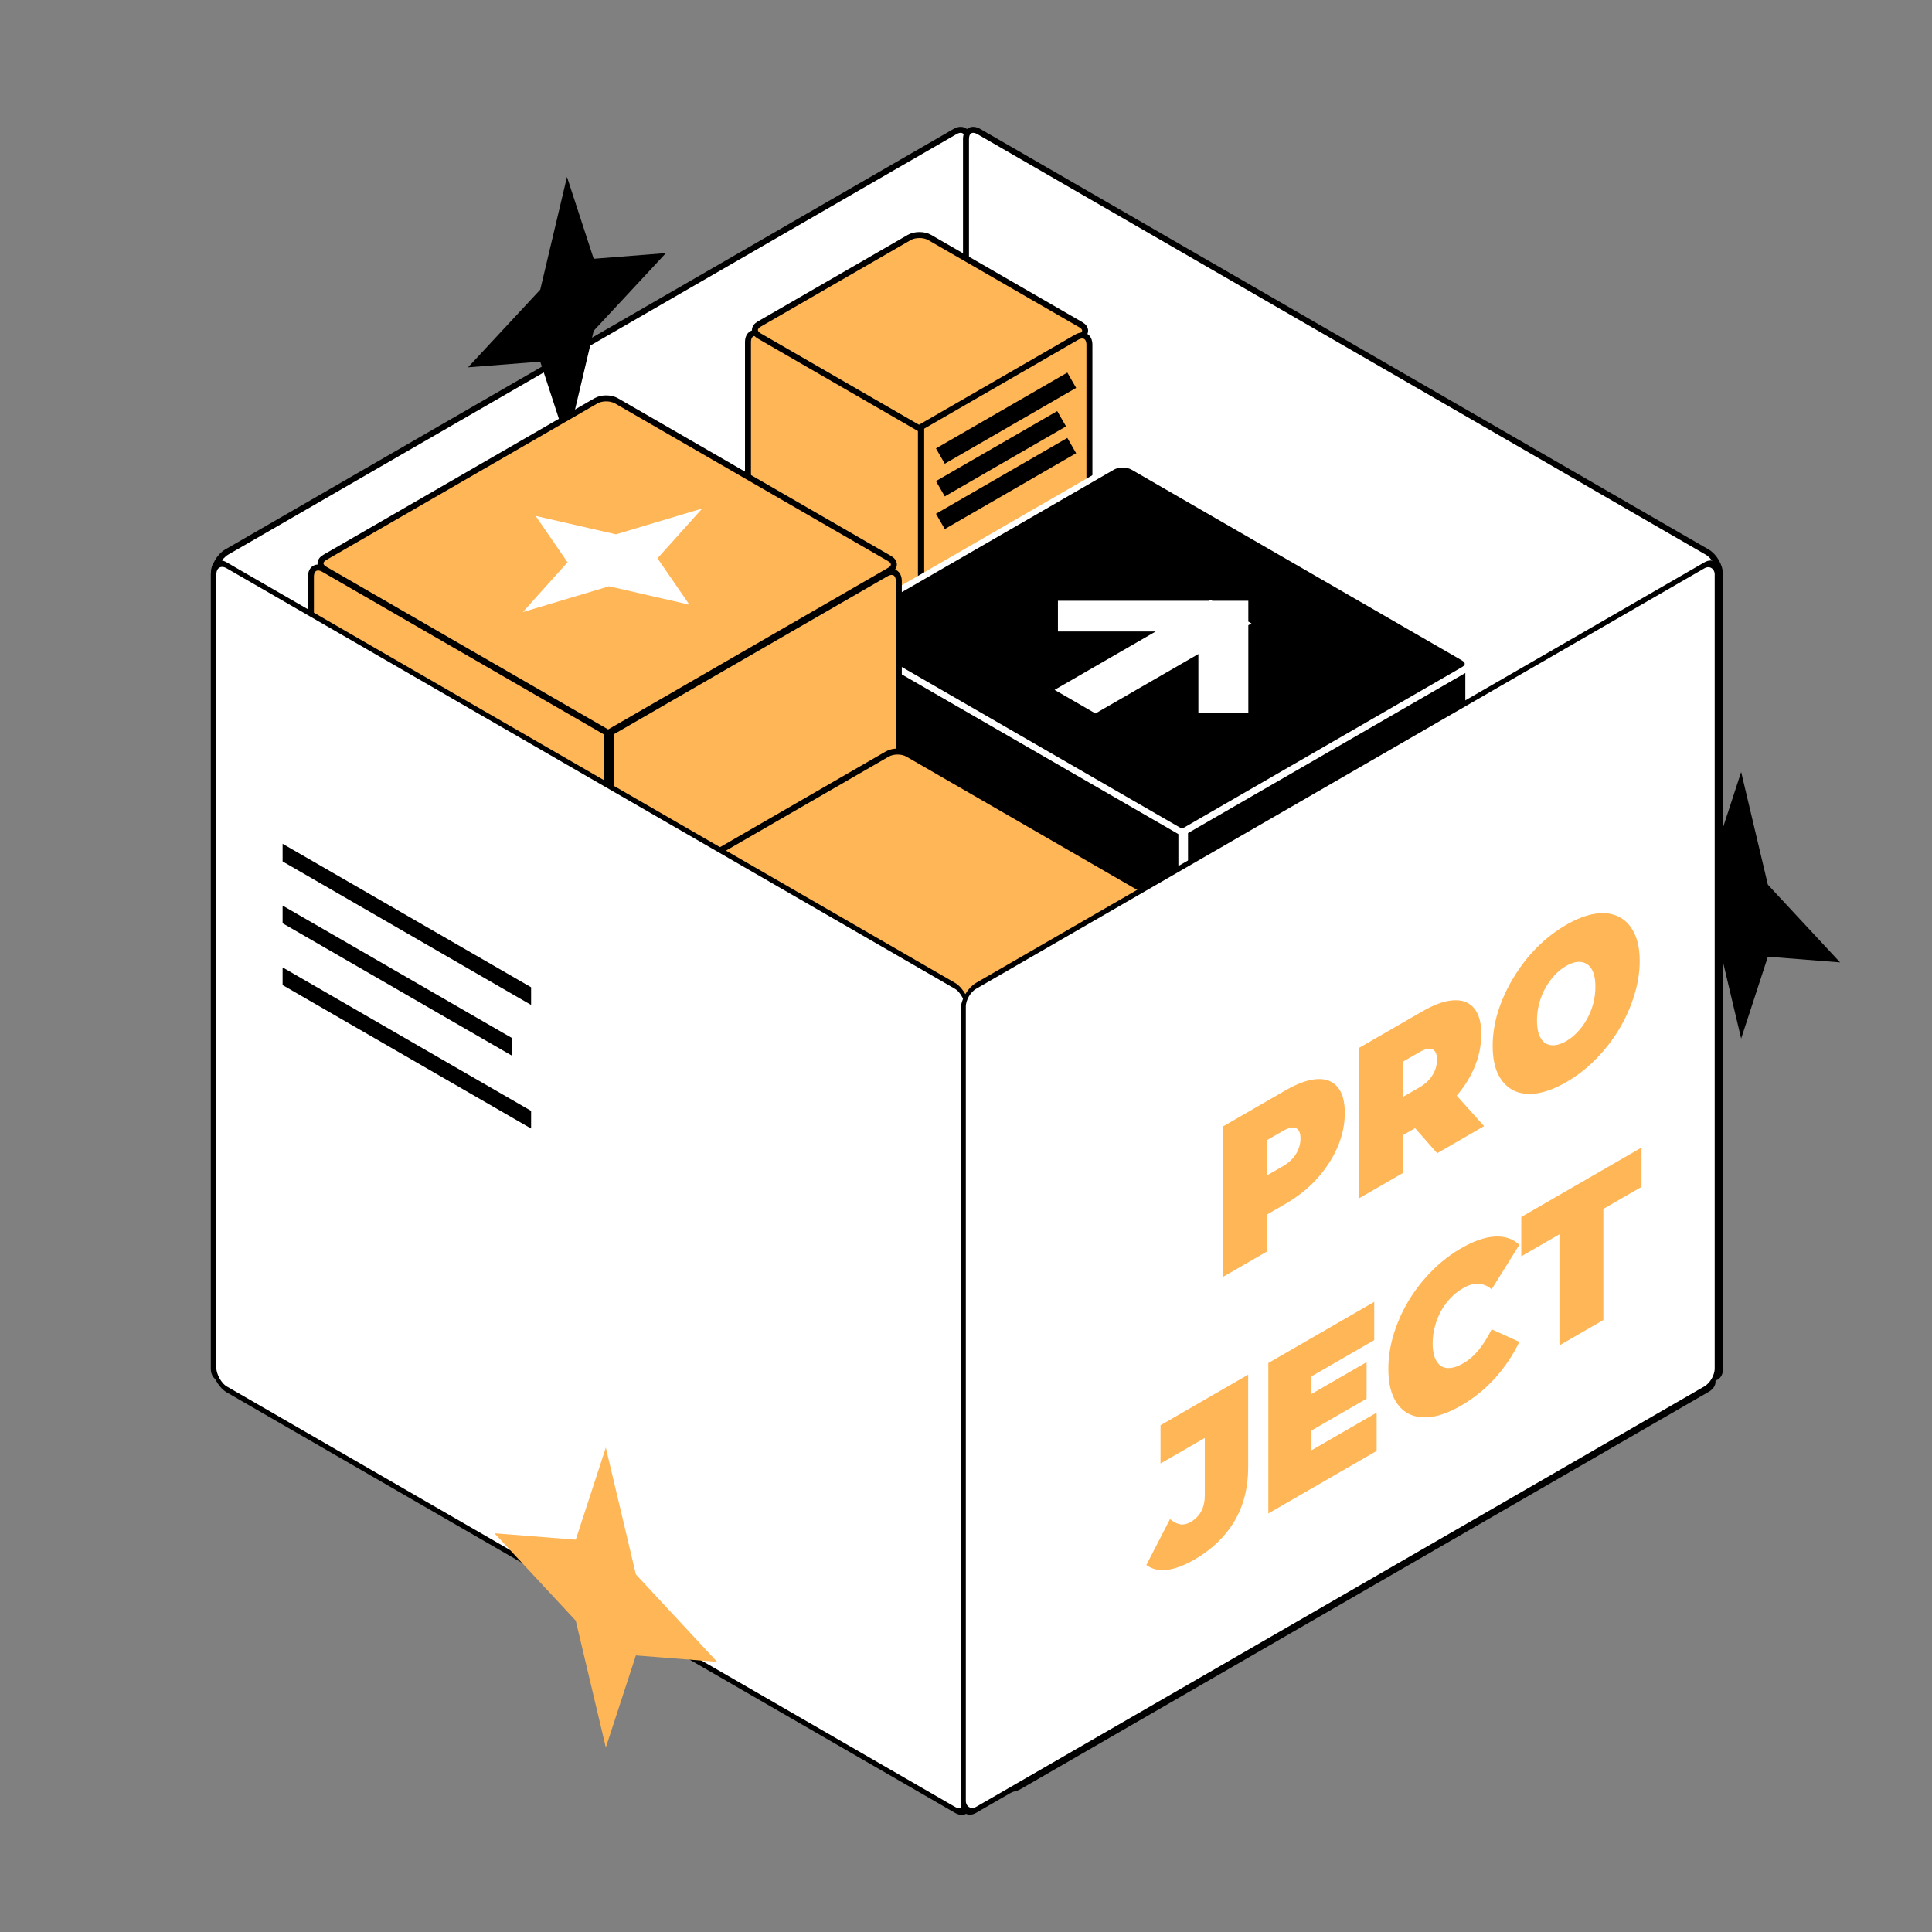 <?xml version="1.0" encoding="UTF-8"?> <svg xmlns="http://www.w3.org/2000/svg" width="500" height="500" viewBox="0 0 500 500" fill="none"><rect x="0" y="0" width="500" height="500" fill="#808080" stroke="none"/><path d="M249.812 245.775L250.481 245.388V244.616V35.989C250.481 33.856 248.983 32.991 247.136 34.058L58.676 142.865C56.829 143.932 55.331 146.526 55.331 148.659V354.196C55.331 356.329 56.829 357.194 58.676 356.127L249.812 245.775Z" fill="white" stroke="black" stroke-width="1.545"></path><path d="M250.679 245.326L250.01 244.939L249.341 245.326L68.665 349.639C66.817 350.706 66.817 352.435 68.665 353.502L257.124 462.309C258.972 463.376 261.967 463.376 263.815 462.309L441.815 359.541C443.662 358.474 443.662 356.745 441.815 355.678L250.679 245.326Z" fill="white" stroke="black" stroke-width="1.545"></path><path d="M450.609 199.785L457.525 228.959L476.217 249.069L457.525 247.595L450.609 268.782L443.692 239.608L425 219.499L443.692 220.973L450.609 199.785Z" fill="black"></path><path d="M146.732 45.785L153.648 66.973L172.34 65.499L153.648 85.608L146.732 114.782L139.815 93.595L121.123 95.069L139.815 74.959L146.732 45.785Z" fill="black"></path><path d="M249.997 244.616V245.388L250.666 245.775L441.802 356.127C443.649 357.193 445.147 356.329 445.147 354.196V148.659C445.147 146.526 443.649 143.932 441.802 142.865L253.342 34.058C251.495 32.991 249.997 33.856 249.997 35.989V244.616Z" fill="white" stroke="black" stroke-width="1.545"></path><path d="M305.736 216.189V215.417L305.067 215.03L217.485 164.465C215.637 163.398 214.14 164.263 214.14 166.396V242.407C214.14 244.54 215.637 247.134 217.485 248.201L302.391 297.221C304.238 298.288 305.736 297.423 305.736 295.29V216.189Z" fill="black" stroke="white" stroke-width="1.545"></path><path d="M238.332 111.305V110.533L237.663 110.147L196.92 86.624C195.073 85.558 193.575 86.422 193.575 88.555V129.805C193.575 131.938 195.073 134.532 196.92 135.599L234.987 157.576C236.834 158.643 238.332 157.778 238.332 155.645V111.305Z" fill="#FFB656" stroke="black" stroke-width="1.545"></path><path d="M237.579 110.672L238.248 111.058L238.917 110.672L279.731 87.108C281.193 86.264 281.193 84.895 279.731 84.051L240.605 61.461C239.143 60.617 236.772 60.617 235.309 61.461L196.475 83.882C195.012 84.727 195.012 86.096 196.475 86.94L237.579 110.672Z" fill="#FFB656" stroke="black" stroke-width="1.545"></path><path d="M239.076 110.107L238.407 110.494V111.266V156.212C238.407 158.345 239.905 159.21 241.752 158.143L278.596 136.872C280.443 135.805 281.941 133.211 281.941 131.078V89.222C281.941 87.089 280.443 86.224 278.596 87.291L239.076 110.107Z" fill="#FFB656" stroke="black" stroke-width="1.545"></path><path d="M305.232 214.986L305.901 215.372L306.57 214.986L378.745 173.315C380.208 172.471 380.208 171.102 378.745 170.257L293.206 120.871C291.744 120.027 289.373 120.027 287.911 120.871L217.714 161.4C216.252 162.244 216.252 163.613 217.714 164.457L305.232 214.986Z" fill="black" stroke="white" stroke-width="1.545"></path><path d="M307.352 214.773L306.683 215.16V215.932V299.174V299.946L307.352 299.56L379.33 258.003L379.999 257.617V256.844V173.603V172.831L379.33 173.217L307.352 214.773Z" fill="black" stroke="white" stroke-width="1.545"></path><path d="M157.044 190.381V189.608L156.374 189.222L83.811 147.327C81.963 146.261 80.466 147.125 80.466 149.258V225.269C80.466 227.402 81.963 229.996 83.811 231.063L153.698 271.412C155.546 272.479 157.044 271.614 157.044 269.481V190.381Z" fill="#FFB656" stroke="black" stroke-width="1.545"></path><path d="M156.721 189.283L157.39 189.669L158.059 189.283L230.234 147.612C231.697 146.768 231.697 145.399 230.234 144.554L159.533 103.735C158.07 102.89 155.699 102.89 154.237 103.735L84.04 144.263C82.578 145.107 82.578 146.476 84.04 147.32L156.721 189.283Z" fill="#FFB656" stroke="black" stroke-width="1.545"></path><path d="M158.826 189.152L158.157 189.539V190.311V270.462C158.157 272.596 159.655 273.46 161.502 272.394L229.271 233.268C231.118 232.201 232.616 229.607 232.616 227.474V150.412C232.616 148.279 231.118 147.415 229.271 148.481L158.826 189.152Z" fill="#FFB656" stroke="black" stroke-width="1.545"></path><path d="M232.45 281.782V281.009L231.781 280.623L159.217 238.729C157.37 237.662 155.872 238.527 155.872 240.66V316.67C155.872 318.804 157.37 321.398 159.217 322.464L229.105 362.814C230.952 363.88 232.45 363.016 232.45 360.883V281.782Z" fill="#FFB656" stroke="black" stroke-width="1.545"></path><path d="M232.125 280.683L232.794 281.069L233.463 280.683L305.639 239.012C307.101 238.168 307.101 236.799 305.639 235.955L234.937 195.135C233.475 194.291 231.104 194.291 229.641 195.135L159.444 235.663C157.982 236.508 157.982 237.876 159.444 238.721L232.125 280.683Z" fill="#FFB656" stroke="black" stroke-width="1.545"></path><path d="M234.23 280.553L233.561 280.939V281.711V361.863C233.561 363.996 235.059 364.861 236.907 363.794L304.675 324.668C306.522 323.601 308.02 321.007 308.02 318.874V241.813C308.02 239.68 306.522 238.815 304.675 239.882L234.23 280.553Z" fill="#FFB656" stroke="black" stroke-width="1.545"></path><rect x="-0.669" y="-1.159" width="225.34" height="213.262" rx="3.863" transform="matrix(0.866 0.5 0 1 55.91 145.872)" fill="white" stroke="black" stroke-width="1.545"></rect><rect x="-0.669" y="-0.386" width="225.34" height="213.262" rx="3.863" transform="matrix(0.866 -0.5 0 1 249.865 257.101)" fill="white" stroke="black" stroke-width="1.545"></rect><path d="M181.73 131.602L170.161 144.487L178.414 156.491L157.622 151.726L135.306 158.405L146.875 145.521L138.622 133.517L159.414 138.282L181.73 131.602Z" fill="white"></path><line y1="-2.285" x2="74.263" y2="-2.285" transform="matrix(0.866 0.5 0 1 73.137 222.941)" stroke="black" stroke-width="4.57"></line><line y1="-2.285" x2="68.55" y2="-2.285" transform="matrix(0.866 0.5 0 1 73.137 238.937)" stroke="black" stroke-width="4.57"></line><line y1="-2.285" x2="74.263" y2="-2.285" transform="matrix(0.866 0.5 0 1 73.137 254.932)" stroke="black" stroke-width="4.57"></line><path d="M243.371 118.032L277.362 98.407M243.371 126.486L274.748 108.371M243.371 134.94L277.362 115.315" stroke="black" stroke-width="4.57"></path><path d="M156.788 374.633L164.569 407.453L185.597 430.076L164.569 428.418L156.788 452.253L149.006 419.433L127.979 396.81L149.006 398.468L156.788 374.633Z" fill="#FFB656"></path><path d="M316.433 330.501V291.566L332.666 282.194C335.813 280.377 338.526 279.404 340.806 279.274C343.118 279.126 344.901 279.802 346.153 281.304C347.406 282.769 348.032 285.003 348.032 288.006C348.032 291.01 347.406 293.967 346.153 296.878C344.901 299.789 343.118 302.523 340.806 305.082C338.526 307.585 335.813 309.745 332.666 311.562L322.743 317.291L327.801 308.753V323.937L316.433 330.501ZM327.801 310.199L322.743 307.168L331.943 301.856C333.517 300.948 334.673 299.872 335.411 298.63C336.182 297.369 336.568 296.034 336.568 294.625C336.568 293.216 336.182 292.326 335.411 291.956C334.673 291.566 333.517 291.826 331.943 292.734L322.743 298.046L327.801 289.175V310.199ZM351.76 310.105V271.17L367.993 261.798C371.14 259.981 373.853 259.008 376.133 258.878C378.446 258.73 380.228 259.406 381.48 260.908C382.733 262.373 383.359 264.607 383.359 267.61C383.359 270.614 382.733 273.571 381.48 276.482C380.228 279.356 378.446 282.035 376.133 284.519C373.853 286.985 371.14 289.126 367.993 290.943L358.07 296.672L363.128 288.357V303.541L351.76 310.105ZM371.943 298.452L363.658 289.052L375.7 282.1L384.081 291.444L371.943 298.452ZM363.128 289.803L358.07 286.772L367.27 281.46C368.844 280.551 370 279.476 370.738 278.234C371.509 276.973 371.895 275.638 371.895 274.229C371.895 272.82 371.509 271.93 370.738 271.559C370 271.17 368.844 271.43 367.27 272.338L358.07 277.65L363.128 268.778V289.803ZM405.329 280.066C402.6 281.642 400.063 282.606 397.719 282.958C395.407 283.292 393.4 283.042 391.698 282.208C389.996 281.336 388.663 279.936 387.7 278.008C386.768 276.061 386.303 273.623 386.303 270.694C386.303 267.728 386.768 264.752 387.7 261.767C388.663 258.726 389.996 255.806 391.698 253.007C393.4 250.17 395.407 247.584 397.719 245.248C400.063 242.893 402.6 240.928 405.329 239.352C408.091 237.757 410.628 236.793 412.94 236.46C415.252 236.126 417.259 236.395 418.961 237.266C420.663 238.1 421.98 239.491 422.911 241.438C423.874 243.329 424.356 245.757 424.356 248.724C424.356 251.653 423.874 254.638 422.911 257.679C421.98 260.701 420.663 263.63 418.961 266.467C417.259 269.266 415.252 271.834 412.94 274.17C410.628 276.506 408.091 278.472 405.329 280.066ZM405.329 269.443C406.389 268.831 407.369 268.043 408.268 267.079C409.199 266.096 410.002 265.002 410.676 263.797C411.383 262.536 411.929 261.201 412.314 259.792C412.699 258.346 412.892 256.863 412.892 255.343C412.892 253.822 412.699 252.58 412.314 251.616C411.929 250.615 411.383 249.91 410.676 249.503C410.002 249.039 409.199 248.854 408.268 248.946C407.369 249.021 406.389 249.364 405.329 249.975C404.27 250.587 403.274 251.384 402.343 252.367C401.444 253.331 400.641 254.444 399.935 255.704C399.26 256.909 398.73 258.235 398.345 259.681C397.96 261.09 397.767 262.555 397.767 264.075C397.767 265.596 397.96 266.856 398.345 267.857C398.73 268.822 399.26 269.535 399.935 269.999C400.641 270.407 401.444 270.574 402.343 270.499C403.274 270.407 404.27 270.054 405.329 269.443ZM309.106 403.621C306.473 405.141 304.097 406.031 301.977 406.29C299.858 406.513 298.092 406.086 296.679 405.011L302.796 393.136C303.695 393.878 304.578 394.332 305.445 394.499C306.313 394.629 307.212 394.425 308.143 393.887C310.583 392.478 311.804 390.16 311.804 386.934V372.139L300.34 378.758V368.858L323.027 355.759V379.676C323.027 385.016 321.839 389.688 319.463 393.692C317.086 397.697 313.634 401.006 309.106 403.621ZM338.644 361.204L353.673 352.527V361.982L338.644 370.659V361.204ZM339.415 375.331L356.274 365.598V375.498L328.24 391.684V352.749L355.648 336.925V346.826L339.415 356.198V375.331ZM378.088 363.794C375.39 365.352 372.885 366.316 370.573 366.687C368.293 367.002 366.302 366.742 364.6 365.908C362.93 365.055 361.63 363.655 360.699 361.708C359.767 359.762 359.302 357.287 359.302 354.283C359.302 351.28 359.767 348.267 360.699 345.245C361.63 342.223 362.93 339.321 364.6 336.54C366.302 333.741 368.293 331.201 370.573 328.92C372.885 326.584 375.39 324.637 378.088 323.08C381.395 321.17 384.317 320.151 386.854 320.021C389.423 319.872 391.543 320.577 393.213 322.134L386.036 333.676C385.04 332.804 383.932 332.331 382.712 332.257C381.524 332.128 380.175 332.498 378.666 333.37C377.477 334.056 376.402 334.899 375.438 335.9C374.475 336.902 373.64 338.033 372.934 339.293C372.259 340.536 371.729 341.88 371.344 343.326C370.959 344.735 370.766 346.181 370.766 347.664C370.766 349.147 370.959 350.39 371.344 351.391C371.729 352.355 372.259 353.069 372.934 353.532C373.64 353.977 374.475 354.144 375.438 354.033C376.402 353.922 377.477 353.523 378.666 352.837C380.175 351.966 381.524 350.798 382.712 349.333C383.932 347.813 385.04 346.042 386.036 344.021L393.213 347.275C391.543 350.723 389.423 353.875 386.854 356.73C384.317 359.53 381.395 361.885 378.088 363.794ZM403.581 348.185V319.43L393.707 325.131V314.952L424.824 296.987V307.165L414.949 312.866V341.622L403.581 348.185Z" fill="#FFB656"></path><path d="M275.063 156.052L274.363 156.052L274.363 156.455L274.363 162.451L274.363 162.855L275.063 162.855L301.224 162.855L274.563 178.249L274.068 178.534L274.563 178.82L283.011 183.697L283.505 183.983L284 183.697L310.709 168.276L310.709 183.436L310.709 183.84H311.408H321.793H322.492V183.436L322.492 162.855L322.492 162.451V161.472L322.736 161.332L322.492 161.191L322.492 156.455L322.492 156.052L321.793 156.052L313.591 156.052L313.299 155.883L313.007 156.052L311.408 156.052L310.709 156.052L275.063 156.052Z" fill="white" stroke="white" stroke-width="1.143"></path></svg> 